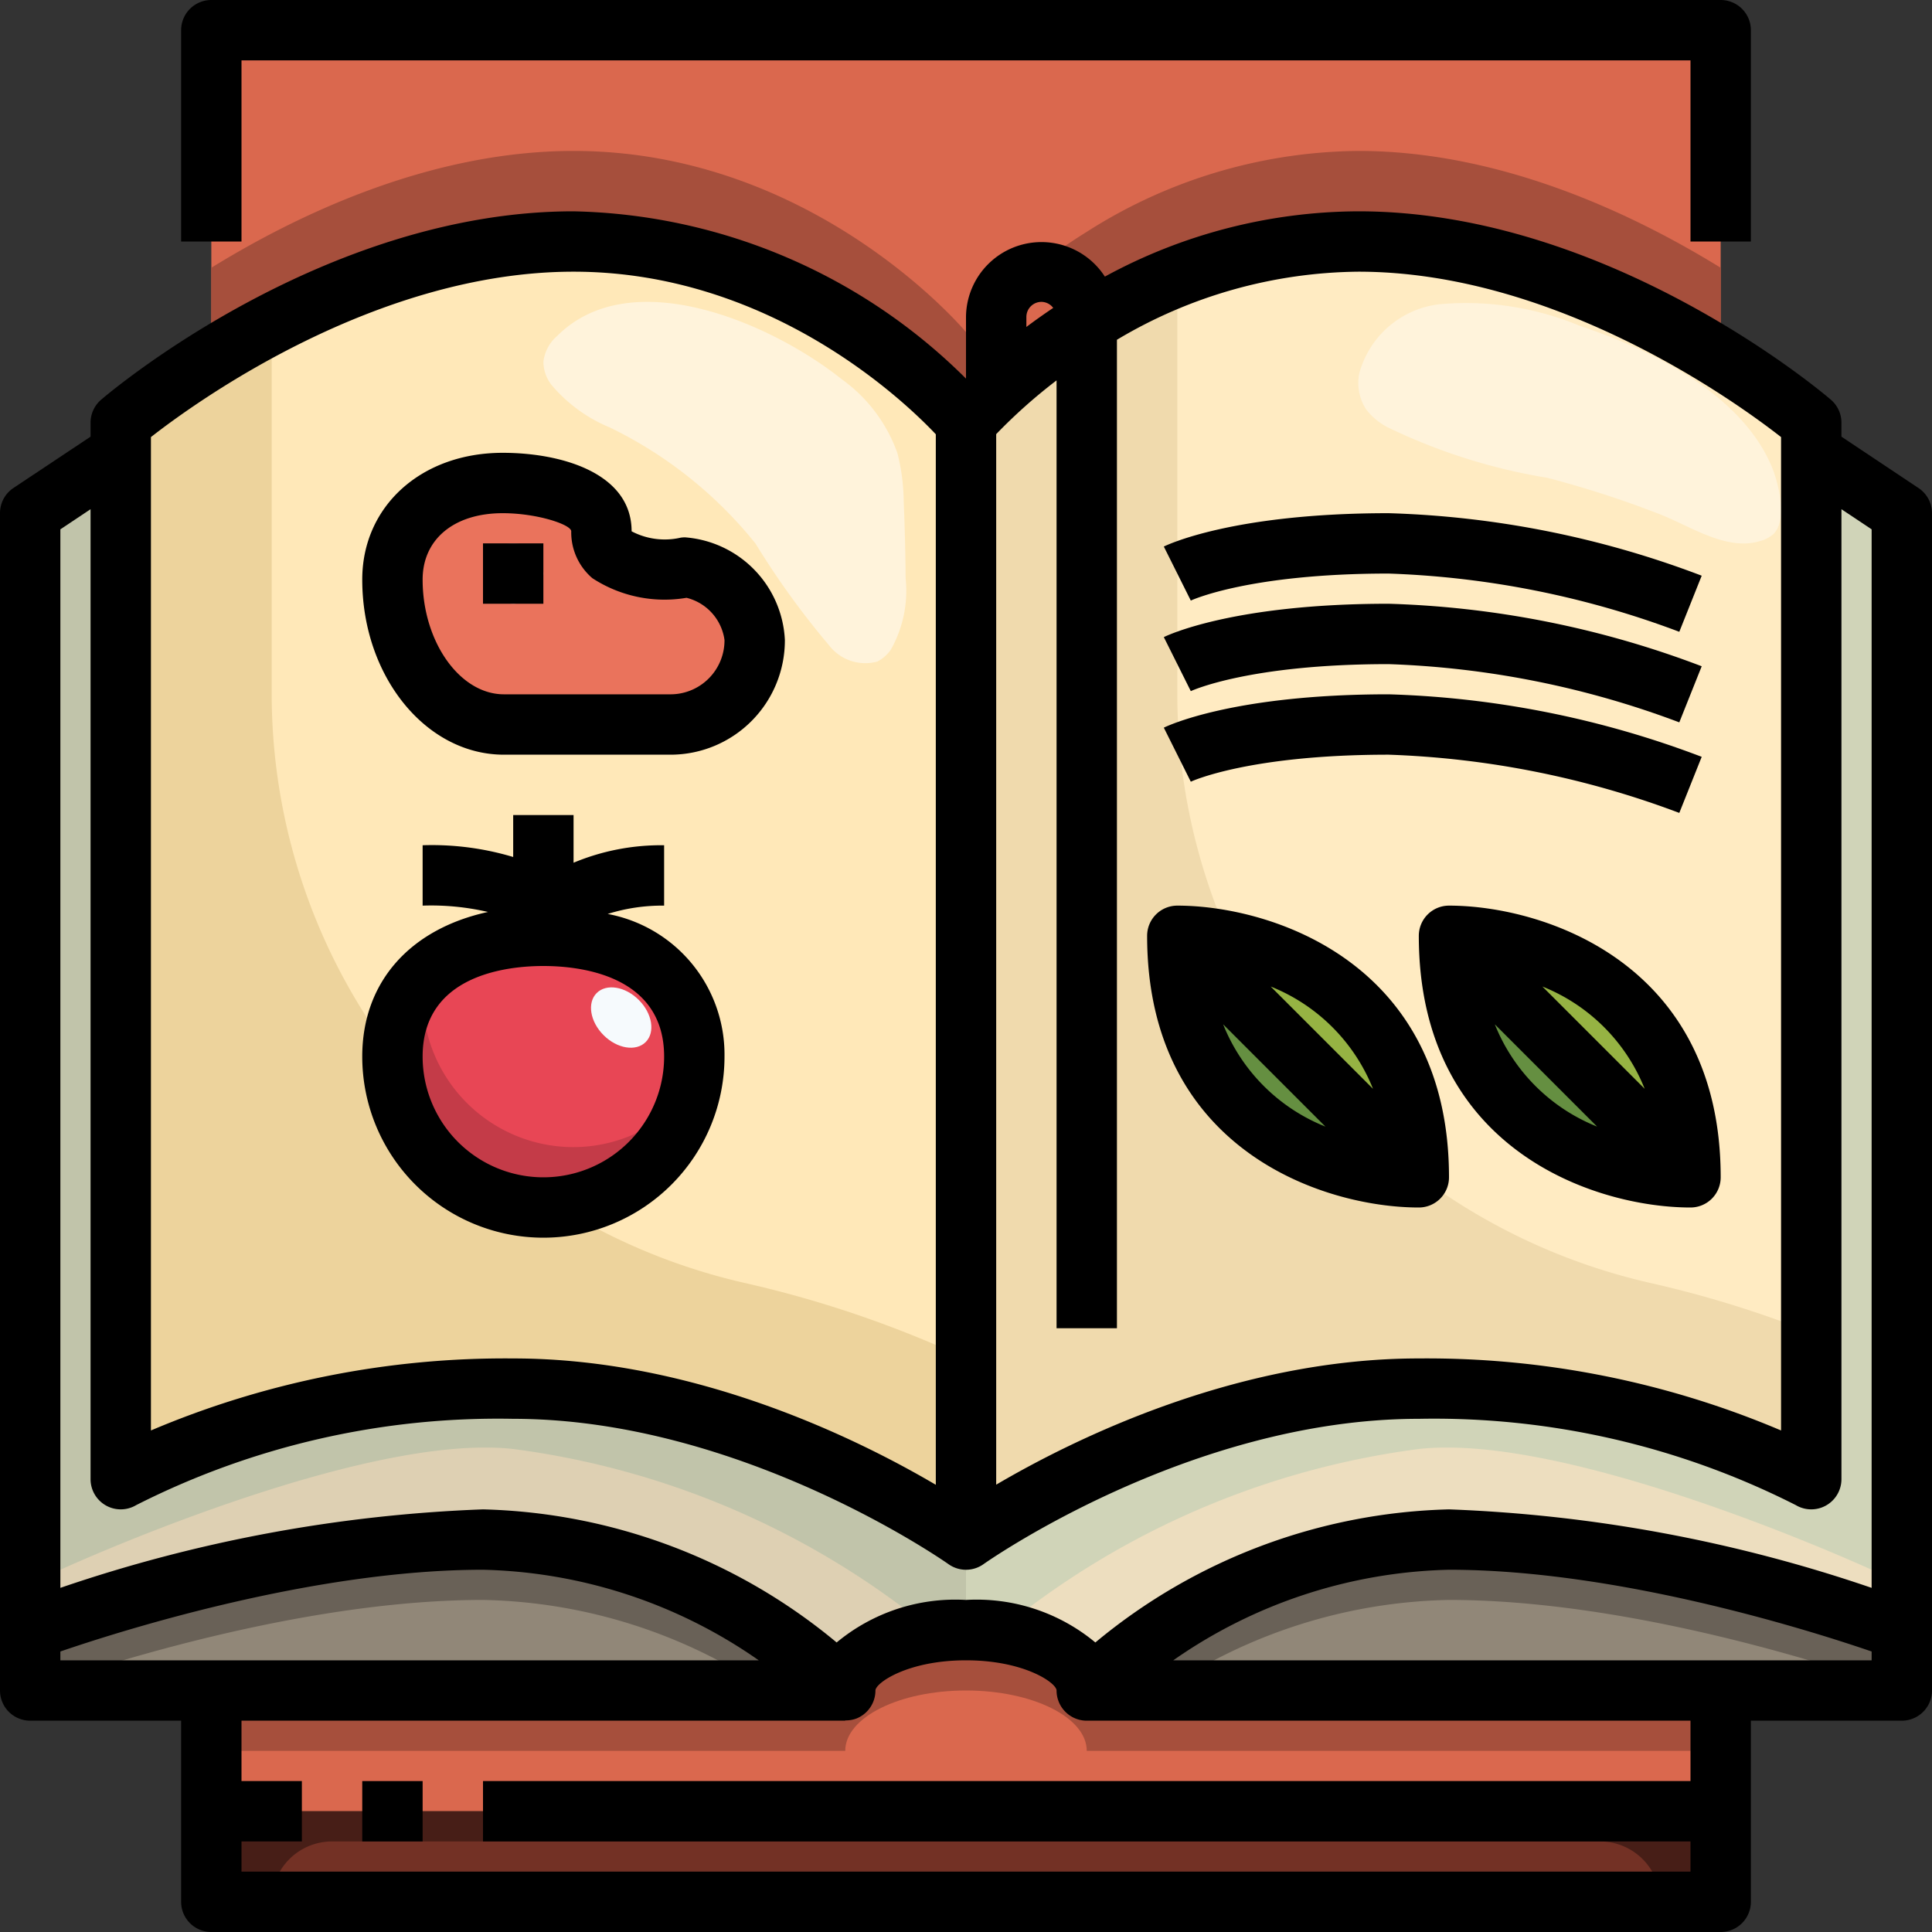 <svg xmlns="http://www.w3.org/2000/svg" viewBox="0 0 64 64"><rect x="0" y="0" width="64" height="64" fill="#333333" stroke="none"/><g id="_30-cooking_book" data-name="30-cooking book"><path d="M28,56H1V54s8-3,15-3C23.07,51,28,56,28,56Z" style="fill:#918778"/><path d="M63,54v2H36s4.93-5,12-5C55,51,63,54,63,54Z" style="fill:#918778"/><rect x="7" y="60" width="50" height="3" style="fill:#733125"/><path d="M57,56v4H7V56H28c0-1.11,1.79-2,4-2s4,.89,4,2Z" style="fill:#da684e"/><path d="M36,10.5v.18a19.606,19.606,0,0,0-3,2.29V10.5a1.5,1.5,0,0,1,3,0Z" style="fill:#da684e"/><path d="M57,1V11.87C54.21,10.15,49.79,8,45,8a16.946,16.946,0,0,0-9,2.68V10.5a1.5,1.5,0,0,0-3,0v2.47A12.821,12.821,0,0,0,32,14S27,8,19,8c-4.79,0-9.21,2.15-12,3.87V1Z" style="fill:#da684e"/><path d="M32,51v3c-2.21,0-4,.89-4,2,0,0-4.93-5-12-5C9,51,1,54,1,54V17l3-2V49a27.145,27.145,0,0,1,13-3C25,46,32,51,32,51Z" style="fill:#ded0b3"/><path d="M63,17V54s-8-3-15-3c-7.07,0-12,5-12,5,0-1.11-1.79-2-4-2V51s7-5,15-5a27.145,27.145,0,0,1,13,3V15Z" style="fill:#eddebf"/><path d="M18,31c-2.76,0-5,1.24-5,4a5,5,0,0,0,10,0C23,32.24,20.76,31,18,31Zm-1.31-7h5.54A2.783,2.783,0,0,0,25,21.2a2.612,2.612,0,0,0-2.31-2.4s-2.77.4-2.77-1.2S16.65,16,16.65,16C14.36,16,13,17.43,13,19.2,13,21.85,14.65,24,16.69,24ZM7,11.87C9.79,10.15,14.21,8,19,8c8,0,13,6,13,6V51s-7-5-15-5A27.145,27.145,0,0,0,4,49V14A26.423,26.423,0,0,1,7,11.87Z" style="fill:#ffe8b8"/><path d="M47,39c0-8-8-8-8-8C39,39,47,39,47,39Zm1-8c0,8,8,8,8,8C56,31,48,31,48,31Zm9-19.13A26.423,26.423,0,0,1,60,14V49a27.145,27.145,0,0,0-13-3c-8,0-15,5-15,5V14a12.821,12.821,0,0,1,1-1.03,19.606,19.606,0,0,1,3-2.29A16.946,16.946,0,0,1,45,8C49.79,8,54.21,10.15,57,11.87Z" style="fill:#ffebc2"/><path d="M16,51C9,51,1,54,1,54v2s8-3,15-3a17.453,17.453,0,0,1,9.452,3H28S23.07,51,16,51Z" style="fill:#696157"/><path d="M48,51c-7.07,0-12,5-12,5h2.548A17.453,17.453,0,0,1,48,53c7,0,15,3,15,3V54S55,51,48,51Z" style="fill:#696157"/><path d="M36,56c0-1.11-1.79-2-4-2s-4,.89-4,2H7v2H28c0-1.11,1.79-2,4-2s4,.89,4,2H57V56Z" style="fill:#a64f3c"/><path d="M32,11S27,5,19,5C14.21,5,9.79,7.15,7,8.87v3C9.79,10.15,14.21,8,19,8c8,0,13,6,13,6a12.821,12.821,0,0,1,1-1.03V10.5a1.479,1.479,0,0,1,.171-.682c-.055.049-.12.105-.171.152A12.821,12.821,0,0,0,32,11Z" style="fill:#a64f3c"/><path d="M45,5a16.946,16.946,0,0,0-9,2.68,18.942,18.942,0,0,0-1.966,1.4A1.482,1.482,0,0,1,36,10.5v.18A16.946,16.946,0,0,1,45,8c4.79,0,9.21,2.15,12,3.87v-3C54.21,7.15,49.79,5,45,5Z" style="fill:#a64f3c"/><path d="M32,51s-7-5-15-5A27.145,27.145,0,0,0,4,49V15L2,16.333V52s9.932-4.563,15-4a27.436,27.436,0,0,1,13.957,6.077A7.774,7.774,0,0,1,32,54Z" style="fill:#c1c4aa"/><path d="M62,52V16.333L60,15V49a27.145,27.145,0,0,0-13-3c-8,0-15,5-15,5v3a7.774,7.774,0,0,1,1.043.077A27.436,27.436,0,0,1,47,48C52.068,47.437,62,52,62,52Z" style="fill:#d0d4b8"/><path d="M24.719,42.511a20.271,20.271,0,0,1-6.247-2.559c-.157.015-.31.048-.472.048a5,5,0,0,1-5-5c0-.024.007-.043.007-.067A19.849,19.849,0,0,1,9,22.978V10.741c-.728.38-1.407.764-2,1.129A26.423,26.423,0,0,0,4,14V49a27.145,27.145,0,0,1,13-3c8,0,15,5,15,5V45A36.532,36.532,0,0,0,24.719,42.511Z" style="fill:#edd39c"/><path d="M54.719,42.511A20.241,20.241,0,0,1,47,38.946c0,.019,0,.035,0,.054,0,0-8,0-8-8a9.409,9.409,0,0,1,1.789.231A19.863,19.863,0,0,1,39,22.978V9.164a18.45,18.45,0,0,0-3,1.516,19.606,19.606,0,0,0-3,2.29A12.821,12.821,0,0,0,32,14V51s7-5,15-5a27.145,27.145,0,0,1,13,3V44.147A35.982,35.982,0,0,0,54.719,42.511Z" style="fill:#f0daad"/><path d="M19.92,17.6c0,1.6,2.77,1.2,2.77,1.2A2.612,2.612,0,0,1,25,21.2,2.783,2.783,0,0,1,22.23,24H16.69C14.65,24,13,21.85,13,19.2c0-1.77,1.36-3.2,3.65-3.2C16.65,16,19.92,16,19.92,17.6Z" style="fill:#ea735c"/><path d="M18,31c2.76,0,5,1.24,5,4a5,5,0,0,1-10,0C13,32.24,15.24,31,18,31Z" style="fill:#e84655"/><path d="M39,31l8,8S39,39,39,31Z" style="fill:#658f41"/><path d="M48,31l8,8S48,39,48,31Z" style="fill:#658f41"/><path d="M47,39l-8-8S47,31,47,39Z" style="fill:#96b343"/><path d="M56,39l-8-8S56,31,56,39Z" style="fill:#96b343"/><circle cx="17" cy="19" r="1" style="fill:#ffd0c9"/><path d="M19,38a5,5,0,0,1-5-5,4.377,4.377,0,0,1,.071-.676A3.579,3.579,0,0,0,13,35a4.993,4.993,0,0,0,9.855,1.147A4.967,4.967,0,0,1,19,38Z" style="fill:#c43b48"/><ellipse cx="20.577" cy="33.708" rx="0.825" ry="1.148" transform="translate(-17.811 24.436) rotate(-45.02)" style="fill:#f6fafd"/><path d="M18.451,11.134a1.341,1.341,0,0,0-.45.849,1.27,1.27,0,0,0,.27.771A5.051,5.051,0,0,0,20.2,14.16a14.037,14.037,0,0,1,4.827,3.846,27.337,27.337,0,0,0,2.441,3.376,1.511,1.511,0,0,0,1.591.534,1.218,1.218,0,0,0,.454-.4A3.969,3.969,0,0,0,30,19.157q-.009-1.265-.063-2.528a6.739,6.739,0,0,0-.209-1.618,5.119,5.119,0,0,0-1.843-2.447C25.612,10.744,20.923,8.659,18.451,11.134Z" style="fill:#fff3db"/><path d="M47.669,10.08a3.124,3.124,0,0,0-2.644,2.3,1.611,1.611,0,0,0,.23,1.182,2.176,2.176,0,0,0,.686.579,19.207,19.207,0,0,0,5.312,1.686,33.243,33.243,0,0,1,3.689,1.192c1.033.394,2.222,1.235,3.337.911a1.12,1.12,0,0,0,.455-.226c.5-.461.177-1.728-.046-2.254-1.017-2.4-3.965-3.862-6.34-4.65A9.793,9.793,0,0,0,47.669,10.08Z" style="fill:#fff3db"/><path d="M7,60v3H9a2,2,0,0,1,2-2H53a2,2,0,0,1,2,2h2V60Z" style="fill:#471e17"/><path d="M8,2H56V8h2V1a1,1,0,0,0-1-1H7A1,1,0,0,0,6,1V8H8Z"/><path d="M63.555,16.168,61,14.465V14a1,1,0,0,0-.35-.759C60.354,12.986,53.274,7,45,7a17.676,17.676,0,0,0-8.4,2.163A2.5,2.5,0,0,0,32,10.5v2.042A18.97,18.97,0,0,0,19,7C10.726,7,3.646,12.986,3.35,13.241A1,1,0,0,0,3,14v.465l-2.555,1.7A1,1,0,0,0,0,17V56a1,1,0,0,0,1,1H6v6a1,1,0,0,0,1,1H57a1,1,0,0,0,1-1V57h5a1,1,0,0,0,1-1V17A1,1,0,0,0,63.555,16.168ZM59,14.479V47.386A30.023,30.023,0,0,0,47,45c-6.032,0-11.429,2.672-14,4.182v-34.8a17.612,17.612,0,0,1,2-1.781V44h2V11.255A15.857,15.857,0,0,1,45,9C51.549,9,57.52,13.321,59,14.479ZM34,10.5a.5.5,0,0,1,.5-.5.493.493,0,0,1,.389.2q-.473.318-.889.631ZM5,14.479C6.48,13.321,12.451,9,19,9c6.494,0,10.96,4.285,12,5.386v34.8C28.429,47.672,23.032,45,17,45A30.023,30.023,0,0,0,5,47.386ZM2,17.535l1-.667V49a1,1,0,0,0,1.513.858A26.506,26.506,0,0,1,17,47c7.571,0,14.352,4.766,14.419,4.814a1,1,0,0,0,1.162,0C32.648,51.766,39.408,47,47,47a26.506,26.506,0,0,1,12.487,2.858A1,1,0,0,0,61,49V16.868l1,.667V52.6A48.8,48.8,0,0,0,48,50a19.048,19.048,0,0,0-11.715,4.409A6.15,6.15,0,0,0,32,53a6.15,6.15,0,0,0-4.285,1.409A19.048,19.048,0,0,0,16,50,48.8,48.8,0,0,0,2,52.6ZM2,54.708C4,54.022,10.378,52,16,52a16.588,16.588,0,0,1,9.134,3H2ZM56,59H16v2H56v1H8V61h2V59H8V57H28v-.01a.98.98,0,0,0,.38-.066A1,1,0,0,0,29,56c0-.249,1.064-1,3-1s3,.751,3,1a1,1,0,0,0,1,1H56ZM38.866,55A16.588,16.588,0,0,1,48,52c5.622,0,12,2.022,14,2.708V55Z"/><path d="M16.692,25H22.23A3.789,3.789,0,0,0,26,21.2a3.584,3.584,0,0,0-3.308-3.4,1.1,1.1,0,0,0-.14.01,2.359,2.359,0,0,1-1.629-.21c0-1.919-2.3-2.6-4.271-2.6C13.957,15,12,16.767,12,19.2,12,22.4,14.105,25,16.692,25Zm-.04-8c1.149,0,2.271.379,2.271.6a1.993,1.993,0,0,0,.7,1.553,4.37,4.37,0,0,0,3.119.65A1.675,1.675,0,0,1,24,21.2,1.788,1.788,0,0,1,22.23,23H16.692C15.233,23,14,21.26,14,19.2,14,17.863,15.041,17,16.652,17Z"/><rect x="16" y="18" width="2" height="2"/><path d="M24,35a4.739,4.739,0,0,0-3.87-4.724A6.022,6.022,0,0,1,22,30V28a7.519,7.519,0,0,0-3,.579V27H17v1.389A9.37,9.37,0,0,0,14,28v2a8.363,8.363,0,0,1,2.165.21C13.6,30.769,12,32.515,12,35a6,6,0,0,0,12,0ZM14,35c0-2.708,2.8-3,4-3s4,.292,4,3a4,4,0,0,1-8,0Z"/><path d="M46,19a30.177,30.177,0,0,1,9.629,1.929l.742-1.858A31.728,31.728,0,0,0,46,17c-5.177,0-7.356,1.061-7.447,1.105l.894,1.79C39.465,19.886,41.365,19,46,19Z"/><path d="M46,22a30.177,30.177,0,0,1,9.629,1.929l.742-1.858A31.728,31.728,0,0,0,46,20c-5.177,0-7.356,1.061-7.447,1.105l.894,1.79C39.465,22.886,41.365,22,46,22Z"/><path d="M46,25a30.177,30.177,0,0,1,9.629,1.929l.742-1.858A31.728,31.728,0,0,0,46,23c-5.177,0-7.356,1.061-7.447,1.105l.894,1.79C39.465,25.886,41.365,25,46,25Z"/><path d="M47,40a1,1,0,0,0,1-1c0-7.119-5.887-9-9-9a1,1,0,0,0-1,1C38,38.119,43.887,40,47,40Zm-6.482-6.068,3.388,3.388A6.069,6.069,0,0,1,40.518,33.932Zm4.964,2.136L42.094,32.68A6.069,6.069,0,0,1,45.482,36.068Z"/><path d="M48,30a1,1,0,0,0-1,1c0,7.119,5.887,9,9,9a1,1,0,0,0,1-1C57,31.881,51.113,30,48,30Zm6.482,6.068L51.094,32.68A6.069,6.069,0,0,1,54.482,36.068Zm-4.964-2.136,3.388,3.388A6.069,6.069,0,0,1,49.518,33.932Z"/><rect x="12" y="59" width="2" height="2"/></g></svg>
